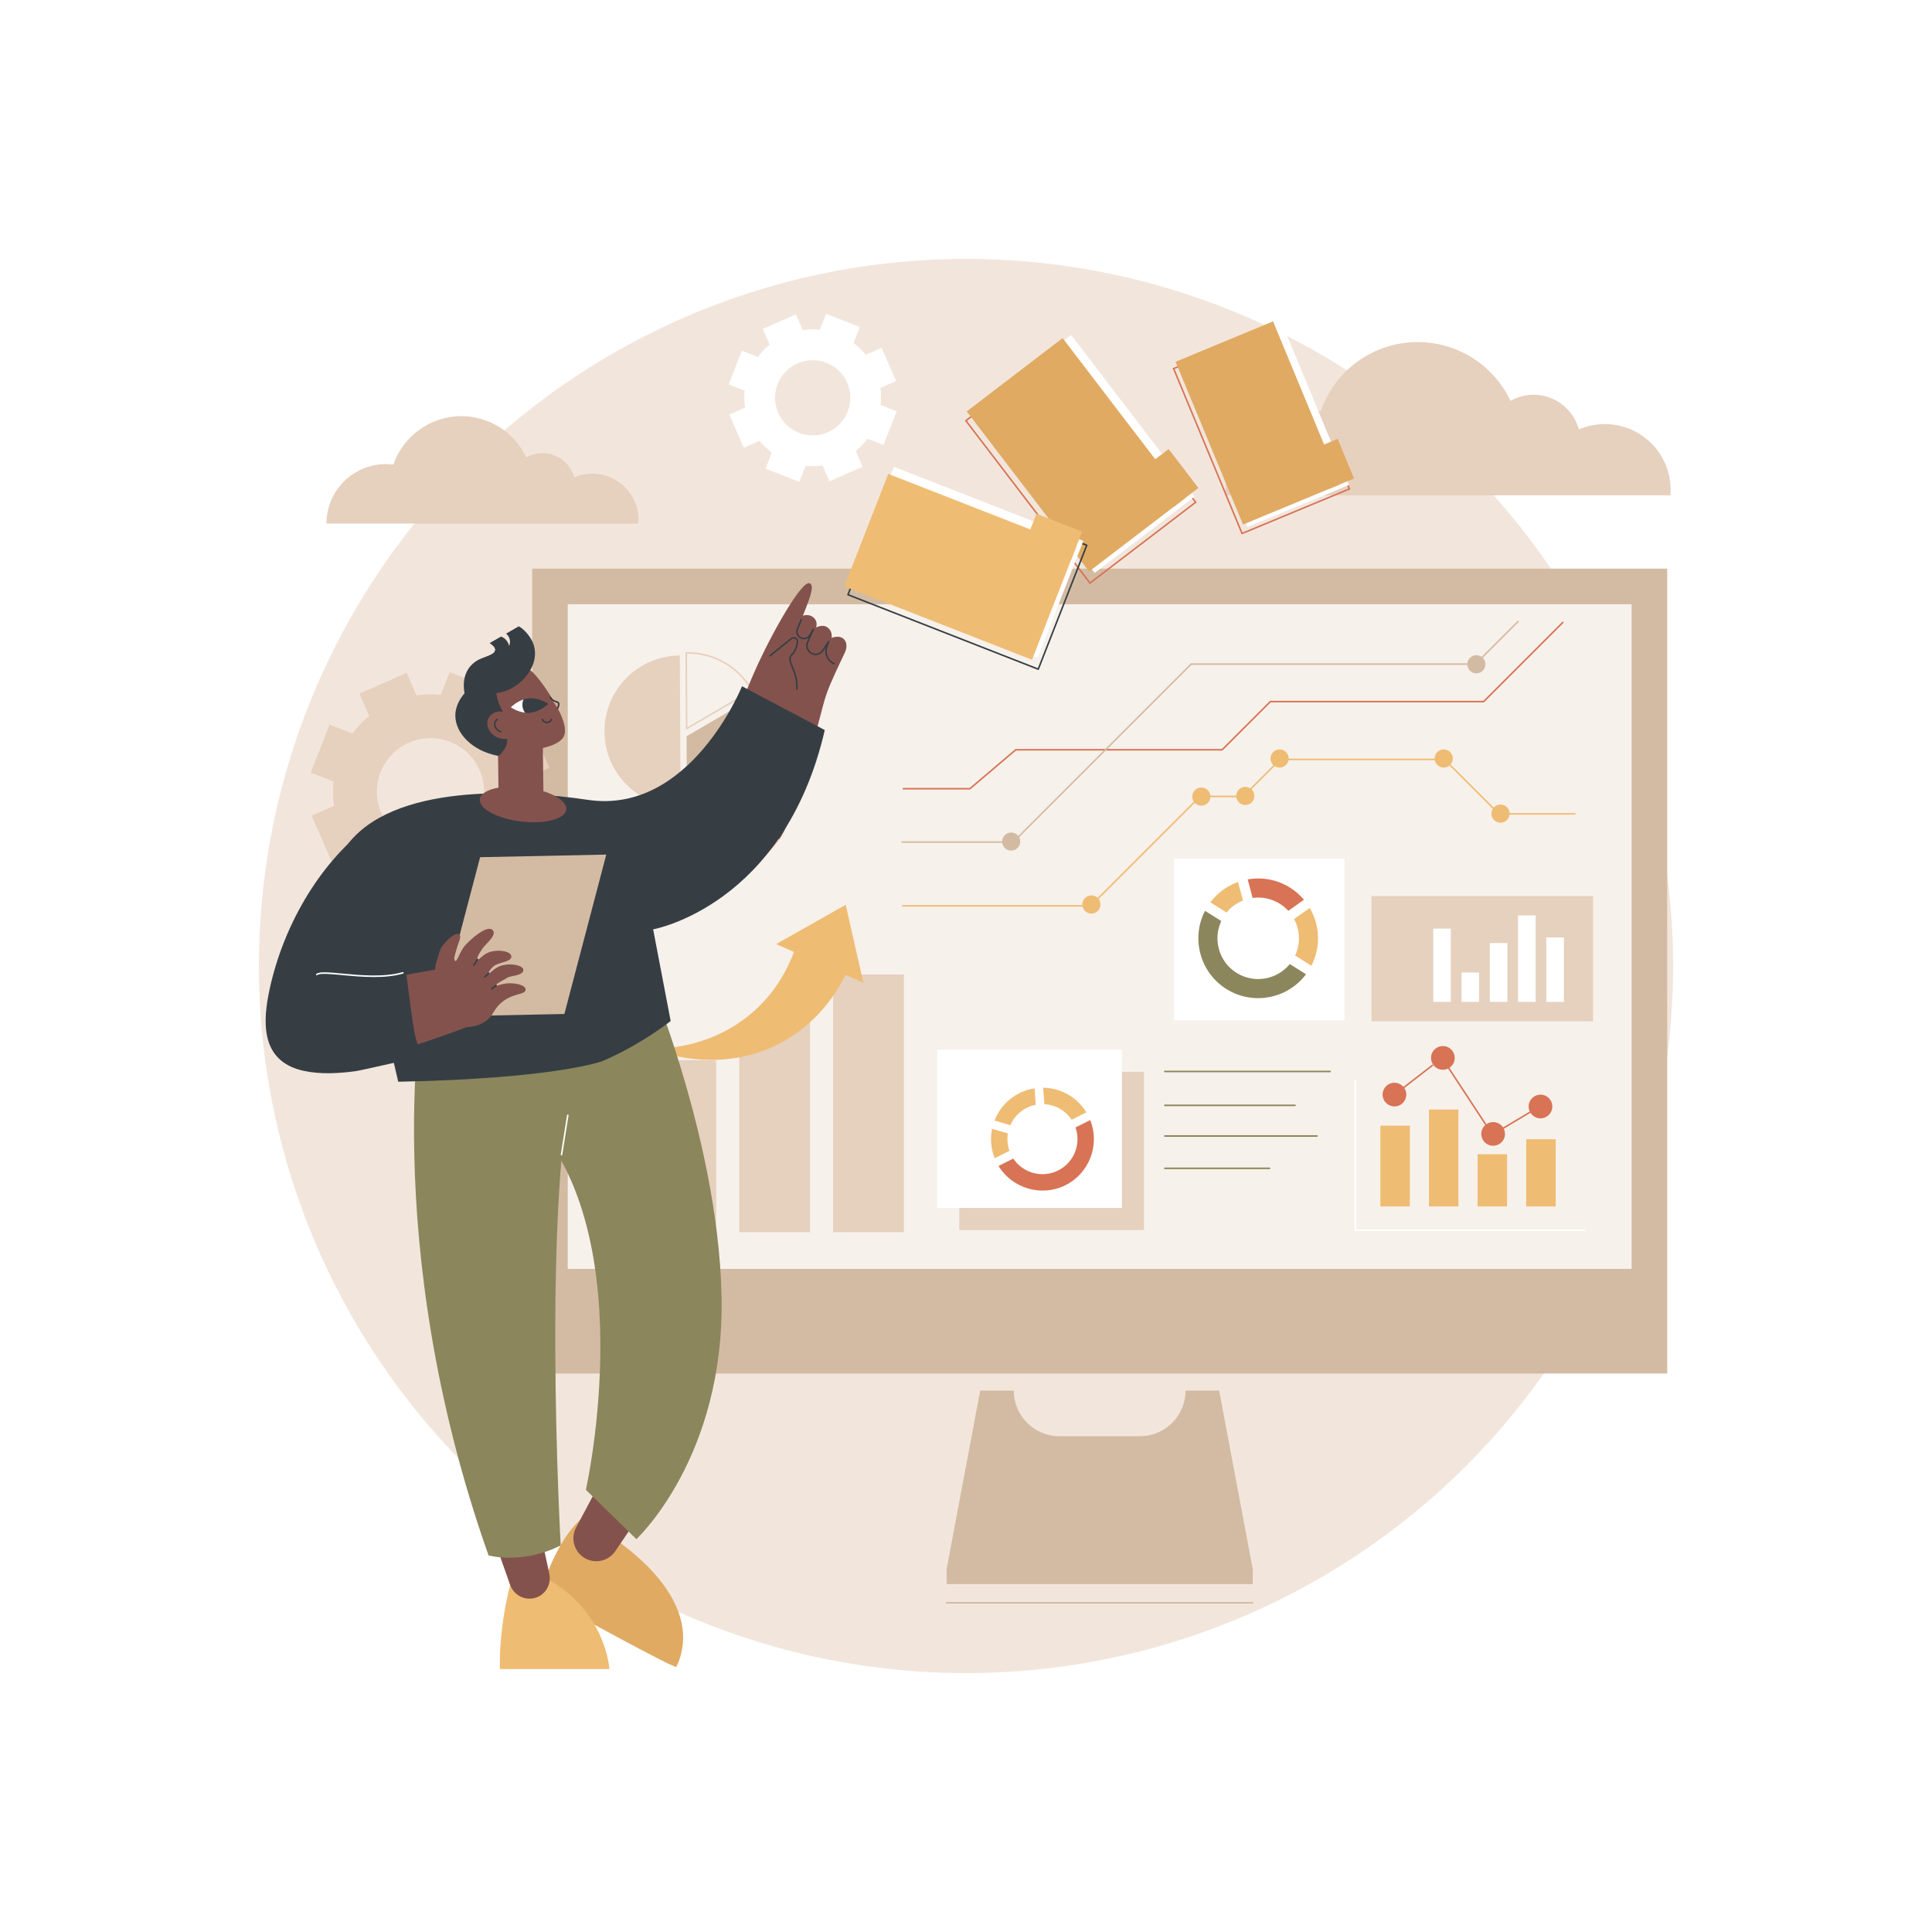 <svg xmlns="http://www.w3.org/2000/svg" xmlns:xlink="http://www.w3.org/1999/xlink" x="0px" y="0px" viewBox="0 0 2500 2500" style="enable-background:new 0 0 2500 2500;" xml:space="preserve"><g id="Background">	<rect style="fill:#FFFFFF;" width="2500" height="2500"></rect></g><g id="Illustration">	<g id="Business_intelligence_dashboard_1_">		<circle style="fill:#F2E6DC;" cx="1250" cy="1250" r="915"></circle>		<g>			<g>									<rect x="688.597" y="735.813" transform="matrix(-1 -1.224647e-16 1.224647e-16 -1 2845.963 2513.146)" style="fill:#D3BBA3;" width="1468.77" height="1041.519"></rect>									<rect x="992.94" y="523.633" transform="matrix(-1.836970e-16 1 -1 -1.836970e-16 2634.918 -211.045)" style="fill:#F7F1EB;" width="860.083" height="1376.607"></rect>				<path style="fill:#D3BBA3;" d="M1268.373,1799.4h43.484l0,0c0,32.619,26.443,59.062,59.062,59.062h104.126     c32.619,0,59.062-26.443,59.062-59.062l0,0h43.482l43.484,231.086v19.326H1224.89v-19.326L1268.373,1799.4z"></path>				<path style="fill:#D3BBA3;" d="M1621.073,2074.969H1224.89c-0.553,0-1-0.447-1-1s0.447-1,1-1h396.184c0.553,0,1,0.447,1,1     S1621.626,2074.969,1621.073,2074.969z"></path>			</g>			<g>				<g>					<g>						<rect x="835.254" y="1371.907" style="fill:#E6D0BE;" width="91.521" height="222.539"></rect>						<rect x="956.639" y="1322.536" style="fill:#E6D0BE;" width="91.521" height="271.91"></rect>						<rect x="1078.025" y="1260.997" style="fill:#E6D0BE;" width="91.521" height="333.449"></rect>					</g>					<path style="fill:#EFBC73;" d="M1117.213,1271.619l-22.864-100.837l-90.019,50.866l23.039,10.199      c-7.502,20.345-21.693,48.535-48.63,73.7c-54.181,50.616-120.029,51.707-135.5,51.556      c11.091,4.476,88.658,34.272,167.372-7.856c47.416-25.377,72.043-64.43,83.447-87.879L1117.213,1271.619z"></path>				</g>				<g>					<path style="fill:#D87355;" d="M1255.397,1021.621h-86.436c-0.553,0-1-0.447-1-1c0-0.553,0.447-1,1-1h85.7l59.358-50.454      h267.061l62.325-62.325h276.011l102.099-102.098c0.391-0.391,1.023-0.391,1.414,0c0.391,0.391,0.391,1.023,0,1.414      l-102.685,102.684h-276.011l-62.325,62.325h-267.154L1255.397,1021.621z"></path>					<g>						<path style="fill:#EFBC73;" d="M1411.712,1173.228h-243.608c-0.553,0-1-0.447-1-1s0.447-1,1-1h242.78l141.625-141.625h55.792       l47.923-47.923h213.266l70.455,70.454h97.937c0.553,0,1,0.447,1,1s-0.447,1-1,1h-98.765l-70.455-70.454h-211.609       l-47.923,47.923h-55.792L1411.712,1173.228z"></path>						<circle style="fill:#EFBC73;" cx="1941.648" cy="1052.832" r="11.755"></circle>						<circle style="fill:#EFBC73;" cx="1868.167" cy="981.492" r="11.755"></circle>						<circle style="fill:#EFBC73;" cx="1655.79" cy="981.492" r="11.755"></circle>						<circle style="fill:#EFBC73;" cx="1611.43" cy="1029.929" r="11.755"></circle>						<circle style="fill:#EFBC73;" cx="1554.543" cy="1030.758" r="11.755"></circle>						<circle style="fill:#EFBC73;" cx="1412.282" cy="1170.432" r="11.755"></circle>					</g>					<g>						<polygon style="fill:#D3BBA3;" points="1419.02,983.101 1417.605,981.687 1540.954,858.339 1908.819,858.339        1964.107,803.051 1965.521,804.465 1909.647,860.339 1541.782,860.339       "></polygon>						<polygon style="fill:#D3BBA3;" points="1311.436,1090.685 1166.626,1090.685 1166.626,1088.685 1310.607,1088.685        1417.605,981.687 1419.02,983.101       "></polygon>						<circle style="fill:#D3BBA3;" cx="1308.482" cy="1088.995" r="11.755"></circle>													<ellipse transform="matrix(0.924 -0.383 0.383 0.924 -183.762 796.357)" style="fill:#D3BBA3;" cx="1909.901" cy="860.096" rx="11.755" ry="11.755"></ellipse>					</g>				</g>				<g>					<rect x="1241.298" y="1386.938" style="fill:#E6D0BE;" width="239.048" height="204.713"></rect>					<rect x="1212.739" y="1358.379" style="fill:#FFFFFF;" width="239.048" height="204.712"></rect>					<g>						<path style="fill:#8B865C;" d="M1721.214,1387.46h-213.928c-0.553,0-1-0.447-1-1s0.447-1,1-1h213.928c0.553,0,1,0.447,1,1       S1721.767,1387.46,1721.214,1387.46z"></path>						<path style="fill:#8B865C;" d="M1675.776,1431.307h-168.49c-0.553,0-1-0.447-1-1s0.447-1,1-1h168.49c0.553,0,1,0.447,1,1       S1676.329,1431.307,1675.776,1431.307z"></path>						<path style="fill:#8B865C;" d="M1704.175,1471.022h-196.889c-0.553,0-1-0.447-1-1s0.447-1,1-1h196.889c0.553,0,1,0.447,1,1       S1704.728,1471.022,1704.175,1471.022z"></path>						<path style="fill:#8B865C;" d="M1642.732,1512.803h-135.446c-0.553,0-1-0.447-1-1s0.447-1,1-1h135.446c0.553,0,1,0.447,1,1       S1643.285,1512.803,1642.732,1512.803z"></path>					</g>				</g>				<g>					<path style="fill:#EFBC73;" d="M1328.661,1433.507c3.752-1.877,7.644-3.18,11.575-3.947l-1.49-21.286      c-6.648,1.026-13.249,3.08-19.58,6.247c-15.378,7.69-26.482,20.57-32.255,35.464l20.462,6.024      C1311.464,1446.567,1318.761,1438.458,1328.661,1433.507z"></path>					<path style="fill:#EFBC73;" d="M1306.201,1489.199c-2.622-7.385-3.204-15.115-1.981-22.492l-20.462-6.025      c-2.561,12.413-1.614,25.626,3.361,38.061L1306.201,1489.199z"></path>					<path style="fill:#D87355;" d="M1410.766,1449.377l-19.083,9.543c7.544,21.25-1.787,45.354-22.46,55.693      c-20.672,10.339-45.556,3.345-58.033-15.438l-19.083,9.544c17.798,29.233,55.461,40.459,86.611,24.881      C1409.869,1518.021,1423.479,1481.153,1410.766,1449.377z"></path>					<path style="fill:#EFBC73;" d="M1351.364,1428.793c13.971,0.771,27.251,7.989,35.33,20.151l19.083-9.544      c-12.163-19.978-33.603-31.544-55.903-31.893L1351.364,1428.793z"></path>				</g>				<g>					<polygon style="fill:#FFFFFF;" points="2051.147,1592.878 1752.774,1592.878 1752.774,1396.727 1754.774,1396.727       1754.774,1590.878 2051.147,1590.878      "></polygon>					<g>						<path style="fill:#D87355;" d="M1944.585,1461.236c-0.341,0-0.672-0.174-0.859-0.487c-0.283-0.474-0.129-1.088,0.346-1.371       l35.322-21.11c0.472-0.284,1.087-0.129,1.371,0.346c0.283,0.474,0.129,1.088-0.346,1.371l-35.322,21.11       C1944.937,1461.19,1944.76,1461.236,1944.585,1461.236z"></path>						<path style="fill:#D87355;" d="M1922.22,1455.592c-0.325,0-0.645-0.158-0.837-0.451l-47.857-72.857       c-0.303-0.461-0.175-1.081,0.287-1.385c0.461-0.303,1.081-0.175,1.385,0.287l47.857,72.857       c0.303,0.461,0.175,1.081-0.287,1.385C1922.599,1455.539,1922.408,1455.592,1922.22,1455.592z"></path>						<path style="fill:#D87355;" d="M1816.338,1408.3c-0.3,0-0.596-0.134-0.792-0.389c-0.338-0.438-0.258-1.065,0.18-1.402       l37.18-28.723c0.438-0.339,1.066-0.257,1.402,0.18c0.338,0.438,0.258,1.065-0.18,1.402l-37.18,28.723       C1816.767,1408.231,1816.551,1408.3,1816.338,1408.3z"></path>													<ellipse transform="matrix(0.957 -0.29 0.29 0.957 -333.175 583.645)" style="fill:#D87355;" cx="1804.279" cy="1416.897" rx="15.331" ry="15.331"></ellipse>													<ellipse transform="matrix(0.526 -0.851 0.851 0.526 -279.682 2236.764)" style="fill:#D87355;" cx="1866.09" cy="1369.2" rx="15.331" ry="15.331"></ellipse>													<ellipse transform="matrix(0.526 -0.851 0.851 0.526 -332.539 2338.694)" style="fill:#D87355;" cx="1931.08" cy="1467.569" rx="15.331" ry="15.331"></ellipse>						<path style="fill:#D87355;" d="M2008.714,1431.813c0,8.467-6.864,15.331-15.331,15.331c-8.467,0-15.331-6.864-15.331-15.331       c0-8.467,6.864-15.331,15.331-15.331C2001.85,1416.481,2008.714,1423.345,2008.714,1431.813z"></path>					</g>					<g>						<rect x="1786.163" y="1456.584" style="fill:#EFBC73;" width="38.128" height="104.545"></rect>						<rect x="1849.084" y="1435.757" style="fill:#EFBC73;" width="38.128" height="125.372"></rect>						<rect x="1912.005" y="1493.569" style="fill:#EFBC73;" width="38.128" height="67.56"></rect>						<rect x="1974.926" y="1474.168" style="fill:#EFBC73;" width="38.128" height="86.961"></rect>					</g>				</g>				<g>					<path style="fill:#E6D0BE;" d="M880.188,946.242l0.481,97.994c-54.121,0.266-98.21-43.392-98.475-97.513      c-0.266-54.121,43.393-98.21,97.513-98.475l0,0L880.188,946.242z"></path>					<path style="fill:#D3BBA3;" d="M888.396,952.735l84.625-49.414c27.29,46.737,11.526,106.748-35.211,134.039      c-15.563,9.088-30.91,13.281-48.933,13.369L888.396,952.735z"></path>					<path style="fill:#E6D0BE;" d="M888.479,943.791c-0.171,0-0.342-0.044-0.496-0.132c-0.31-0.177-0.502-0.506-0.504-0.863      l-0.481-97.994c-0.001-0.266,0.103-0.521,0.289-0.709c0.313-0.313,0.804-0.296,1.243-0.297      c36.096,0,67.211,17.863,85.438,49.077c0.134,0.229,0.171,0.501,0.104,0.758c-0.067,0.257-0.233,0.475-0.463,0.609      l-84.625,49.414C888.827,943.745,888.652,943.791,888.479,943.791z M889.002,845.797l0.468,95.257l82.262-48.034      C953.889,863.109,923.83,845.951,889.002,845.797z"></path>				</g>				<rect x="1518.98" y="1111.16" style="fill:#FFFFFF;" width="220.801" height="209.222"></rect>				<g>					<path style="fill:#D87355;" d="M1656.136,1169.492c4.134,2.595,7.782,5.675,10.922,9.118l20.256-14.351      c-5.039-5.988-11.072-11.306-18.047-15.684c-16.941-10.635-36.456-13.884-54.75-10.618l6.384,23.981      C1632.757,1160.296,1645.229,1162.645,1656.136,1169.492z"></path>					<path style="fill:#EFBC73;" d="M1587.202,1180.841c5.755-7.072,13.086-12.324,21.158-15.568l-6.384-23.981      c-13.886,4.959-26.447,13.89-35.798,26.352L1587.202,1180.841z"></path>					<path style="fill:#8B865C;" d="M1690.003,1260.694l-21.023-13.197c-16.56,20.346-46.16,25.645-68.934,11.349      c-22.775-14.296-30.869-43.257-19.743-67.015l-21.023-13.197c-18.295,35.365-6.682,79.586,27.636,101.129      C1621.233,1301.306,1666.106,1292.543,1690.003,1260.694z"></path>					<path style="fill:#EFBC73;" d="M1674.547,1189.207c7.681,14.353,8.535,31.917,1.331,47.299l21.024,13.197      c12.503-24.169,11.036-52.471-2.099-74.847L1674.547,1189.207z"></path>				</g>				<g>					<rect x="1774.728" y="1159.505" style="fill:#E6D0BE;" width="286.652" height="162.018"></rect>					<g>						<rect x="1854.662" y="1201.621" style="fill:#FFFFFF;" width="22.75" height="94.848"></rect>						<rect x="1891.225" y="1258.389" style="fill:#FFFFFF;" width="22.75" height="38.08"></rect>						<rect x="1927.787" y="1220.309" style="fill:#FFFFFF;" width="22.75" height="76.161"></rect>						<rect x="1964.35" y="1184.558" style="fill:#FFFFFF;" width="22.75" height="111.911"></rect>						<rect x="2000.913" y="1212.996" style="fill:#FFFFFF;" width="22.75" height="83.473"></rect>					</g>				</g>			</g>		</g>		<path style="fill:#E6D0BE;" d="M710.94,993.66l-26.752-61.124l-29.055,12.716c-6.688-8.276-14.321-15.57-22.673-21.783   l11.555-29.542l-62.138-24.305l-11.555,29.542c-10.351-1.102-20.907-0.922-31.435,0.62l-12.717-29.055l-61.124,26.752   l12.716,29.055c-8.276,6.688-15.57,14.321-21.783,22.673l-29.542-11.555l-24.305,62.138l29.542,11.555   c-1.102,10.351-0.923,20.907,0.62,31.435l-29.055,12.716l26.752,61.124l29.055-12.716c6.688,8.276,14.321,15.57,22.673,21.783   l-11.555,29.542l62.138,24.304l11.555-29.542c10.351,1.102,20.907,0.922,31.435-0.62l12.717,29.055l61.124-26.752l-12.716-29.055   c8.276-6.688,15.57-14.321,21.783-22.673l29.542,11.555l24.305-62.138l-29.542-11.555c1.102-10.351,0.923-20.907-0.62-31.435   L710.94,993.66z M584.934,1088.198c-35.135,15.378-76.085-0.639-91.462-35.774c-15.378-35.135,0.639-76.085,35.774-91.462   c35.135-15.378,76.085,0.639,91.462,35.774C636.086,1031.871,620.07,1072.82,584.934,1088.198z"></path>		<path style="fill:#FFFFFF;" d="M1159.539,493.067l-18.764-42.873l-20.379,8.92c-4.691-5.805-10.045-10.921-15.903-15.279   l8.105-20.721l-43.584-17.048l-8.105,20.721c-7.26-0.773-14.664-0.647-22.049,0.435l-8.919-20.379l-42.873,18.764l8.919,20.379   c-5.805,4.691-10.921,10.045-15.279,15.903l-20.721-8.105l-17.048,43.585l20.721,8.105c-0.773,7.26-0.647,14.665,0.435,22.049   l-20.379,8.919l18.765,42.873l20.379-8.919c4.691,5.805,10.045,10.921,15.903,15.279l-8.105,20.721l43.585,17.048l8.105-20.721   c7.26,0.773,14.665,0.647,22.049-0.435l8.92,20.379l42.873-18.764l-8.919-20.379c5.805-4.691,10.921-10.045,15.279-15.903   l20.721,8.105l17.048-43.584l-20.721-8.105c0.773-7.26,0.647-14.665-0.435-22.049L1159.539,493.067z M1071.157,559.377   c-24.645,10.786-53.367-0.448-64.153-25.093c-10.786-24.645,0.448-53.367,25.093-64.153c24.645-10.786,53.367,0.448,64.153,25.093   C1107.036,519.868,1095.802,548.591,1071.157,559.377z"></path>		<path style="fill:#E6D0BE;" d="M2161.467,640.939c0.187-2.31,0.309-4.638,0.309-6.996c0-47.042-38.128-85.177-85.16-85.177   c-11.939,0-23.298,2.467-33.611,6.903c-6.959-25.823-30.526-44.832-58.545-44.832c-10.856,0-21.036,2.867-29.851,7.864   c-21.296-44.948-67.055-76.043-120.09-76.043c-58.142,0-107.525,37.379-125.528,89.408c-4.514-0.566-9.102-0.891-13.77-0.891   c-60.62,0-109.764,49.139-109.789,109.763H2161.467z"></path>		<path style="fill:#E6D0BE;" d="M826.006,677.473c0.131-1.618,0.217-3.249,0.217-4.901c0-32.956-26.711-59.673-59.661-59.673   c-8.364,0-16.322,1.728-23.547,4.836c-4.875-18.091-21.386-31.408-41.015-31.408c-7.606,0-14.738,2.008-20.913,5.509   c-14.919-31.49-46.977-53.274-84.132-53.274c-40.733,0-75.329,26.186-87.941,62.637c-3.163-0.396-6.377-0.624-9.647-0.624   c-42.469,0-76.898,34.425-76.915,76.897H826.006z"></path>		<g>			<g>				<path style="fill:#D87355;" d="M1410.229,755.866l-0.607-0.794l-161.187-210.892l0.794-0.608l137.592-105.162l0.607,0.794     l161.187,210.891l-0.794,0.607L1410.229,755.866z M1251.237,544.556l159.366,208.508l135.208-103.343l-159.366-208.507     L1251.237,544.556z"></path>									<rect x="1269.751" y="506.908" transform="matrix(0.607 0.794 -0.794 0.607 1017.788 -882.357)" style="fill:#FFFFFF;" width="263.263" height="162.776"></rect>									<rect x="1261.77" y="511.224" transform="matrix(0.607 0.794 -0.794 0.607 1015.053 -874.656)" style="fill:#E0AA63;" width="260.91" height="156.311"></rect>									<rect x="1483.943" y="599.301" transform="matrix(0.607 0.794 -0.794 0.607 1087.294 -960.994)" style="fill:#E0AA63;" width="63.465" height="39.959"></rect>			</g>			<g>				<path style="fill:#D87355;" d="M1606.687,691.651l-0.384-0.923l-88.965-214.293l0.923-0.384l139.852-58.061l0.384,0.923     l88.966,214.293l-0.923,0.384L1606.687,691.651z M1519.951,477.516l87.815,211.522l137.082-56.911l-87.816-211.523     L1519.951,477.516z"></path>									<rect x="1521.792" y="476.888" transform="matrix(0.383 0.924 -0.924 0.383 1515.307 -1173.816)" style="fill:#FFFFFF;" width="230.002" height="142.211"></rect>									<rect x="1514.843" y="478.577" transform="matrix(0.383 0.924 -0.924 0.383 1509.343 -1167.149)" style="fill:#E0AA63;" width="227.947" height="136.563"></rect>									<rect x="1698.654" y="582.288" transform="matrix(0.383 0.924 -0.924 0.383 1618.335 -1224.646)" style="fill:#E0AA63;" width="55.447" height="34.911"></rect>			</g>			<g>				<path style="fill:#363E44;" d="M1343.497,866.935c-0.121,0-0.245-0.021-0.364-0.068l-246.247-96.379     c-0.247-0.097-0.445-0.288-0.552-0.531c-0.106-0.242-0.112-0.517-0.016-0.765l62.754-160.335     c0.202-0.514,0.784-0.768,1.296-0.567l246.247,96.379c0.247,0.097,0.445,0.288,0.552,0.531c0.106,0.242,0.112,0.518,0.016,0.765     L1344.429,866.3C1344.273,866.694,1343.896,866.935,1343.497,866.935z M1098.546,768.99l244.385,95.649l62.024-158.473     l-244.385-95.649L1098.546,768.99z"></path>									<rect x="1117.978" y="647.148" transform="matrix(0.931 0.364 -0.364 0.931 351.485 -405.334)" style="fill:#FFFFFF;" width="263.263" height="162.776"></rect>									<rect x="1111.886" y="656.055" transform="matrix(0.931 0.364 -0.364 0.931 353.053 -402.294)" style="fill:#EFBC73;" width="260.91" height="156.311"></rect>									<rect x="1331.671" y="675.786" transform="matrix(0.931 0.364 -0.364 0.931 347.368 -449.062)" style="fill:#EFBC73;" width="63.465" height="39.959"></rect>			</g>		</g>		<g>			<g>				<g>					<path style="fill:#E0AA63;" d="M753.75,1964.369c0,0-31.013,20.09-55.311,99.362c116.763,64.161,175.726,95.206,176.907,93.144      c0.021-0.037,0.023-0.084,0.008-0.142c4.735-10.126,7.088-19.558,8.063-27.982c8.9-76.931-89.181-138.381-97.347-143.358      C775.297,1978.385,764.523,1971.377,753.75,1964.369z"></path>					<path style="fill:#84524D;" d="M782.079,1907.947l-36.629,68.65c-7.786,14.592-2.134,32.733,12.561,40.322l0,0      c13.354,6.896,29.755,2.715,38.178-9.732l33.409-49.367L782.079,1907.947z"></path>				</g>				<path style="fill:#8B865C;" d="M823.464,1223.807c0,0,105.887,236.026,110.238,453.932     c4.156,208.101-110.238,313.912-110.238,313.912l-65.336-63.864c0,0,77.118-342.416-81.461-490.867l-21.163-192.508     L823.464,1223.807z"></path>				<path style="fill:#EFBC73;" d="M663.322,2039.064c0,0-17.711,56.973-16.486,120.684c0,0,114.216,0,141.724,0     c-0.026-0.075-4.468-79.659-88.392-120.684H663.322z"></path>				<path style="fill:#84524D;" d="M636.422,1983.778c0.888,2.328,15.599,44.111,23.64,66.964     c4.722,13.42,19.169,20.983,32.766,16.799c0.22-0.068,0.441-0.138,0.663-0.211c12.807-4.205,20.138-17.692,17.311-30.872     l-14.76-68.794L636.422,1983.778z"></path>				<path style="fill:#8B865C;" d="M632.18,2012.696c0,0,43.503,12.267,93.368-12.966c0,0-25.404-453.853,20.315-627.295     l-15.829-119.145l-181.842,30.663C548.192,1283.954,487.997,1605.016,632.18,2012.696z"></path>				<path style="fill:#FFFFFF;" d="M726.607,1495.123c-0.052,0-0.104-0.004-0.158-0.013c-0.545-0.087-0.917-0.599-0.83-1.145     l8.098-50.889c0.087-0.545,0.591-0.919,1.145-0.83c0.545,0.087,0.917,0.599,0.83,1.145l-8.098,50.889     C727.516,1494.772,727.091,1495.123,726.607,1495.123z"></path>			</g>			<g>				<g>					<path style="fill:#E2A18D;" d="M830.574,1202.561c54.221-27.7,215.597-98.065,185.309-165.49      c-25.053-55.771-179.189,19.689-234.815,43.705C797.57,1121.371,814.071,1161.966,830.574,1202.561z"></path>					<g>						<path style="fill:#84524D;" d="M901.469,1062.817c0,0,53.968-146.507,74.949-193.815       c22.035-49.683,61.802-119.829,71.543-114.139c5.548,3.24,2.103,13.928-9.006,41.883c1.975-0.852,8.595-1.952,13.249,1.898       c6.886,5.697,3.811,12.525,3.826,13.252c0.646-0.343,8.217-3.857,13.472-0.824c5.919,3.416,7.258,9.061,6.63,14.389       c1.63-0.801,9.103-3.056,14.003,0.111c6.37,4.117,6.021,12.506,3.399,18.192c-4.812,10.431-18.671,38.606-24.097,54.443       c-10.678,31.163-33.744,146.921-61.082,187.883C982.733,1052.026,901.469,1062.817,901.469,1062.817z"></path>						<path style="fill:#363E44;" d="M1031.049,892.575c-0.027,0-0.054-0.001-0.081-0.003c-0.551-0.045-0.961-0.527-0.917-1.078       c0.944-11.683-2.671-20.498-5.575-27.581c-2.978-7.259-5.328-12.992-0.426-17.601c3.238-3.044,5.628-8.358,6.912-15.368       c0.36-1.969-0.723-3.392-1.855-4.067c-1.152-0.686-2.947-0.964-4.53,0.311l-27.522,22.154       c-0.432,0.346-1.06,0.275-1.406-0.152c-0.346-0.43-0.278-1.06,0.152-1.406l27.523-22.154c1.962-1.58,4.635-1.768,6.808-0.472       c2.149,1.281,3.249,3.693,2.799,6.146c-1.38,7.539-3.907,13.078-7.51,16.465c-3.899,3.666-1.987,8.328,0.906,15.385       c2.986,7.28,6.702,16.342,5.72,28.501C1032.002,892.179,1031.564,892.575,1031.049,892.575z"></path>						<path style="fill:#363E44;" d="M1079.095,859.808c-0.139,0-0.28-0.029-0.415-0.091c-8.287-3.794-12.55-13.065-10.275-21.714       l-2.662,4.141c-3.212,4.995-9.526,6.981-15.022,4.723c-3.092-1.271-5.482-3.681-6.73-6.784       c-1.248-3.102-1.191-6.495,0.159-9.555l2.42-5.479c-3.083,2.487-7.507,3.024-11.154,1.017       c-4.478-2.46-6.388-7.878-4.444-12.603l4.921-11.964c0.211-0.512,0.797-0.751,1.305-0.545c0.512,0.21,0.755,0.794,0.545,1.305       l-4.921,11.965c-1.556,3.782-0.026,8.119,3.558,10.09c3.806,2.092,8.66,0.729,10.823-3.032l4.45-7.732       c0.266-0.461,0.845-0.633,1.319-0.393c0.474,0.24,0.678,0.81,0.463,1.296l-7.454,16.885c-1.131,2.561-1.179,5.402-0.134,8       c1.045,2.599,3.047,4.615,5.637,5.681c4.595,1.892,9.889,0.229,12.579-3.955l7.496-11.662       c0.276-0.431,0.834-0.583,1.289-0.353c0.457,0.23,0.668,0.767,0.488,1.245l-2.48,6.602       c-3.063,8.152,0.741,17.378,8.658,21.004c0.503,0.23,0.723,0.823,0.493,1.325       C1079.837,859.591,1079.475,859.808,1079.095,859.808z"></path>					</g>				</g>				<path style="fill:#363E44;" d="M493.696,1240.012l-46.318-144.087c59.021-82.849,223.929-74.24,313.149-60.945     c132.706,19.775,199.62-146.963,199.62-146.963l107.118,56.677c-52.707,227.891-222.098,257.866-222.098,257.866l22.668,118.651     c-17.911,13.899-51.972,36.556-88.378,51.904c0,0-60.362,22.671-264.117,26.647l-14.193-60.562L493.696,1240.012z"></path>				<path style="fill:#363E44;" d="M464.628,1251.874c-0.241,0-0.483-0.087-0.675-0.262l-15.177-13.883     c-0.407-0.373-0.436-1.006-0.064-1.413c0.373-0.408,1.007-0.435,1.413-0.063l15.177,13.883c0.407,0.373,0.436,1.006,0.064,1.413     C465.169,1251.765,464.898,1251.874,464.628,1251.874z"></path>				<path style="fill:#363E44;" d="M845.167,1200.975c-0.477,0-0.899-0.343-0.984-0.828l-2.539-14.584     c-0.095-0.545,0.269-1.063,0.813-1.157c0.555-0.094,1.063,0.271,1.157,0.813l2.539,14.584c0.095,0.545-0.27,1.063-0.814,1.157     C845.281,1200.97,845.224,1200.975,845.167,1200.975z"></path>				<polygon style="fill:#D3BBA3;" points="730.306,1312.083 567.052,1315.466 621.267,1109.208 784.522,1105.824     "></polygon>				<g>					<path style="fill:#84524D;" d="M371.179,1354.747c29.17,51.648,190.639-9.937,232.869-25.7      c6.363-0.242,15.846-1.578,24.468-7.638c9.829-6.909,9.125-13.338,18.362-22.243c15.59-15.031,33.378-11.117,33.2-18.786      c-0.122-5.265-10.388-7.993-20.399-8.047c-10.278-0.055-16.948,4.236-17.752,2.757c-0.882-1.623,6.458-5.105,15.187-10.274      c4.055-2.401,19.252-2.136,20.146-9.353c0.713-5.753-15.018-9.982-28.624-5.892c-9.627,2.894-14.899,11.104-16.216,9.825      c-0.988-0.959,2.275-5.774,6.323-9.086c6.679-5.466,22.229-5.362,22.922-12.02c0.679-6.524-13.124-9.976-25.877-7.006      c-10.753,2.504-16.195,11.94-17.841,10.36c-1.158-1.111,0.401-5.842,6.46-14.335c5.057-7.088,19.463-17.612,12.836-24.012      c-5.574-5.383-20.963,5.311-33.328,17.791c-8.192,8.269-9.815,17.639-14.259,22.848c-3.307-2.756-1.47-6.063,0.551-13.78      c3.069-11.719,8.202-19.034,3.307-21.497c-5.044-2.538-21.764,12.406-24.804,22.967c-3.626,12.597-5.71,16.85-5.515,22.964      c-23.329,4.565-129.806,22.551-153.135,27.116C379.316,1291.714,355.473,1326.939,371.179,1354.747z"></path>					<path style="fill:#363E44;" d="M613.174,1249.897c-0.188,0-0.379-0.053-0.549-0.165c-0.461-0.303-0.589-0.923-0.285-1.385      l4.773-7.253c0.303-0.461,0.922-0.591,1.385-0.285c0.461,0.303,0.589,0.923,0.285,1.385l-4.772,7.253      C613.818,1249.739,613.499,1249.897,613.174,1249.897z"></path>					<path style="fill:#363E44;" d="M627.506,1264.964c-0.268,0-0.535-0.107-0.733-0.319c-0.376-0.404-0.352-1.037,0.052-1.413      l4.914-4.568c0.403-0.374,1.036-0.354,1.413,0.052c0.376,0.404,0.353,1.037-0.052,1.413l-4.914,4.568      C627.994,1264.875,627.75,1264.964,627.506,1264.964z"></path>					<path style="fill:#363E44;" d="M636.326,1280.766c-0.287,0-0.571-0.122-0.769-0.359c-0.354-0.424-0.297-1.055,0.127-1.408      l5.602-4.676c0.424-0.354,1.056-0.297,1.408,0.127c0.355,0.424,0.297,1.055-0.127,1.408l-5.602,4.676      C636.779,1280.689,636.552,1280.766,636.326,1280.766z"></path>				</g>				<path style="fill:#363E44;" d="M525.717,1259.922c11.024,84.885,9.922,80.476,20.946,105.831     c0.563,1.296-78.932,19.349-87.273,20.44c-21.792,2.852-44.658,4.172-66.307-0.51c-50.678-10.958-54.526-53.579-45.506-99.267     c15.62-79.116,58.878-160.092,121.952-211.606c35.573,22.378,71.145,44.756,106.718,67.135     c-17.457,33.091-38.131,52.511-62.656,78.29c-12.109,12.728-15.066,41.156-16.536,41.891     C551.072,1261.024,488.235,1261.024,525.717,1259.922z"></path>				<path style="fill:#FFFFFF;" d="M483.949,1264.278c-14.551,0-29.095-1.367-41.273-2.513c-15.538-1.46-28.957-2.722-32.05,0.008     c-0.414,0.365-1.045,0.327-1.411-0.087c-0.366-0.414-0.327-1.046,0.087-1.411c3.74-3.305,16.249-2.128,33.561-0.501     c22.996,2.162,54.49,5.124,78.16-1.914c0.535-0.154,1.086,0.145,1.244,0.674c0.157,0.529-0.145,1.086-0.674,1.244     C510.194,1263.167,497.068,1264.278,483.949,1264.278z"></path>			</g>			<g>				<path style="fill:#84524D;" d="M672.979,932.524L672.979,932.524c-16.043,0.2-28.886,13.368-28.686,29.411l0.759,60.881     c0.2,16.043,13.368,28.886,29.411,28.685l0,0c16.043-0.2,28.886-13.368,28.686-29.41l-0.76-60.88     C702.189,945.167,689.021,932.324,672.979,932.524z"></path>				<g>					<path style="fill:#84524D;" d="M625.497,871.683c1.877-1.74,20.099-18.13,41.924-13.756c16.24,3.254,26.951,15.149,41.9,37.818      c17.604,26.694,24.398,45.11,20.907,55.684c-5.515,16.707-53.589,25.347-83.473,13.092      c-21.571-8.846-36.191-30.264-38.318-53.645C606.316,887.558,624.299,872.794,625.497,871.683z"></path>					<g>						<path style="fill:#FFFFFF;" d="M661.058,915.224c0,0,7.97,5.666,18.265,6.946c2.178,0.271,0.194-17.744-2.017-17.006       C667.653,908.384,661.058,915.224,661.058,915.224z"></path>						<path style="fill:#363E44;" d="M709.441,910.72c0,0-11.699-8.317-25.059-7.073c-2.479,0.231-4.841,0.775-7.044,1.508       c-2.27,5.464-1.704,11.913,1.981,17.01c2.18,0.271,4.463,0.351,6.799,0.133C699.478,921.054,709.441,910.72,709.441,910.72z"></path>					</g>					<path style="fill:#363E44;" d="M707.602,935.956c-0.327,0-0.656-0.023-0.985-0.07c-4.084-0.585-5.728-4.505-5.796-4.672      c-0.209-0.512,0.036-1.095,0.548-1.304c0.511-0.211,1.095,0.035,1.304,0.548c0.013,0.029,1.278,3.025,4.228,3.447      c2.359,0.342,4.722-1.043,5.768-3.353c0.227-0.502,0.817-0.726,1.324-0.498c0.503,0.229,0.726,0.82,0.498,1.324      C713.222,934.176,710.482,935.956,707.602,935.956z"></path>					<path style="fill:#E2A18D;" d="M712.121,902.541c0.868,1.293,2.322,3.058,4.611,4.291c2.761,1.488,4.694,1.102,5.752,2.563      c0.709,0.98,1.083,2.868-0.837,6.896L712.121,902.541z"></path>					<path style="fill:#363E44;" d="M671.277,810.458c-4.056,2.337-12.379,7.134-16.434,9.471c1.908,1.549,3.393,3.535,4.245,5.833      c1.741,4.691,0.228,8.933-0.261,10.161c-0.291-1.401-1.35-5.594-5.213-9.045c-1.798-1.606-3.678-2.578-5.308-3.181      c-4.899,2.823-9.798,5.647-14.698,8.47c3.461,2.426,8.012,6.086,6.999,9.56c-1.994,6.833-15.933,7.779-25.34,14.356      c-7.576,5.298-18.45,17.306-14.166,41.036c-4.925,5.735-11.995,16.078-11.899,29.101c0.168,22.773,22.186,45.579,55.065,51.805      c3.536,0.088,19.12-19.652,8.394-25.105c-4.136-8.821-8.272-17.641-12.408-26.462c6.52,5.882,13.041,11.763,19.561,17.645      c2.367-1.611,4.734-3.222,7.101-4.833c-5.605-4.44-14.942-13.184-20.605-27.176c-2.27-5.609-3.452-10.831-4.066-15.205      c4.75-0.531,11.84-1.914,19.315-5.941c17.824-9.601,34.287-30.221,30.088-52.435      C688.992,824.471,676.552,812.879,671.277,810.458z"></path>					<path style="fill:#363E44;" d="M721.646,917.291c-0.144,0-0.29-0.031-0.43-0.098c-0.498-0.237-0.71-0.834-0.472-1.333      c1.347-2.824,1.668-4.857,0.929-5.88c-0.369-0.51-0.924-0.682-2.043-0.991c-0.917-0.253-2.057-0.568-3.373-1.278      c-1.942-1.046-3.614-2.598-4.967-4.612c-0.308-0.459-0.185-1.08,0.272-1.388c0.457-0.309,1.081-0.186,1.388,0.273      c1.17,1.742,2.602,3.076,4.255,3.967c1.118,0.604,2.096,0.874,2.957,1.111c1.2,0.332,2.334,0.645,3.131,1.747      c1.229,1.698,0.985,4.287-0.744,7.913C722.379,917.081,722.021,917.291,721.646,917.291z"></path>					<g>						<path style="fill:#84524D;" d="M657.915,923.289c9.875,5.105,14.383,16.009,10.069,24.356s-15.818,10.976-25.693,5.871       c-9.875-5.105-14.383-16.01-10.068-24.357C636.536,920.812,648.04,918.184,657.915,923.289z"></path>						<path style="fill:#363E44;" d="M648.044,947.873c-0.1,0-0.201-0.015-0.301-0.046c-0.708-0.224-1.403-0.512-2.069-0.855       c-5.5-2.844-7.988-9.001-5.547-13.726c0.609-1.178,1.471-2.176,2.56-2.97c0.446-0.324,1.071-0.227,1.397,0.22       c0.325,0.446,0.227,1.072-0.22,1.398c-0.836,0.608-1.495,1.373-1.961,2.271c-1.935,3.744,0.168,8.692,4.688,11.029       c0.565,0.292,1.154,0.536,1.753,0.725c0.527,0.167,0.819,0.729,0.653,1.255C648.863,947.601,648.469,947.873,648.044,947.873z       "></path>					</g>				</g>									<ellipse transform="matrix(0.12 -0.993 0.993 0.12 -438.39 1587.915)" style="fill:#84524D;" cx="676.728" cy="1041.303" rx="22.223" ry="56.322"></ellipse>			</g>		</g>	</g></g></svg>